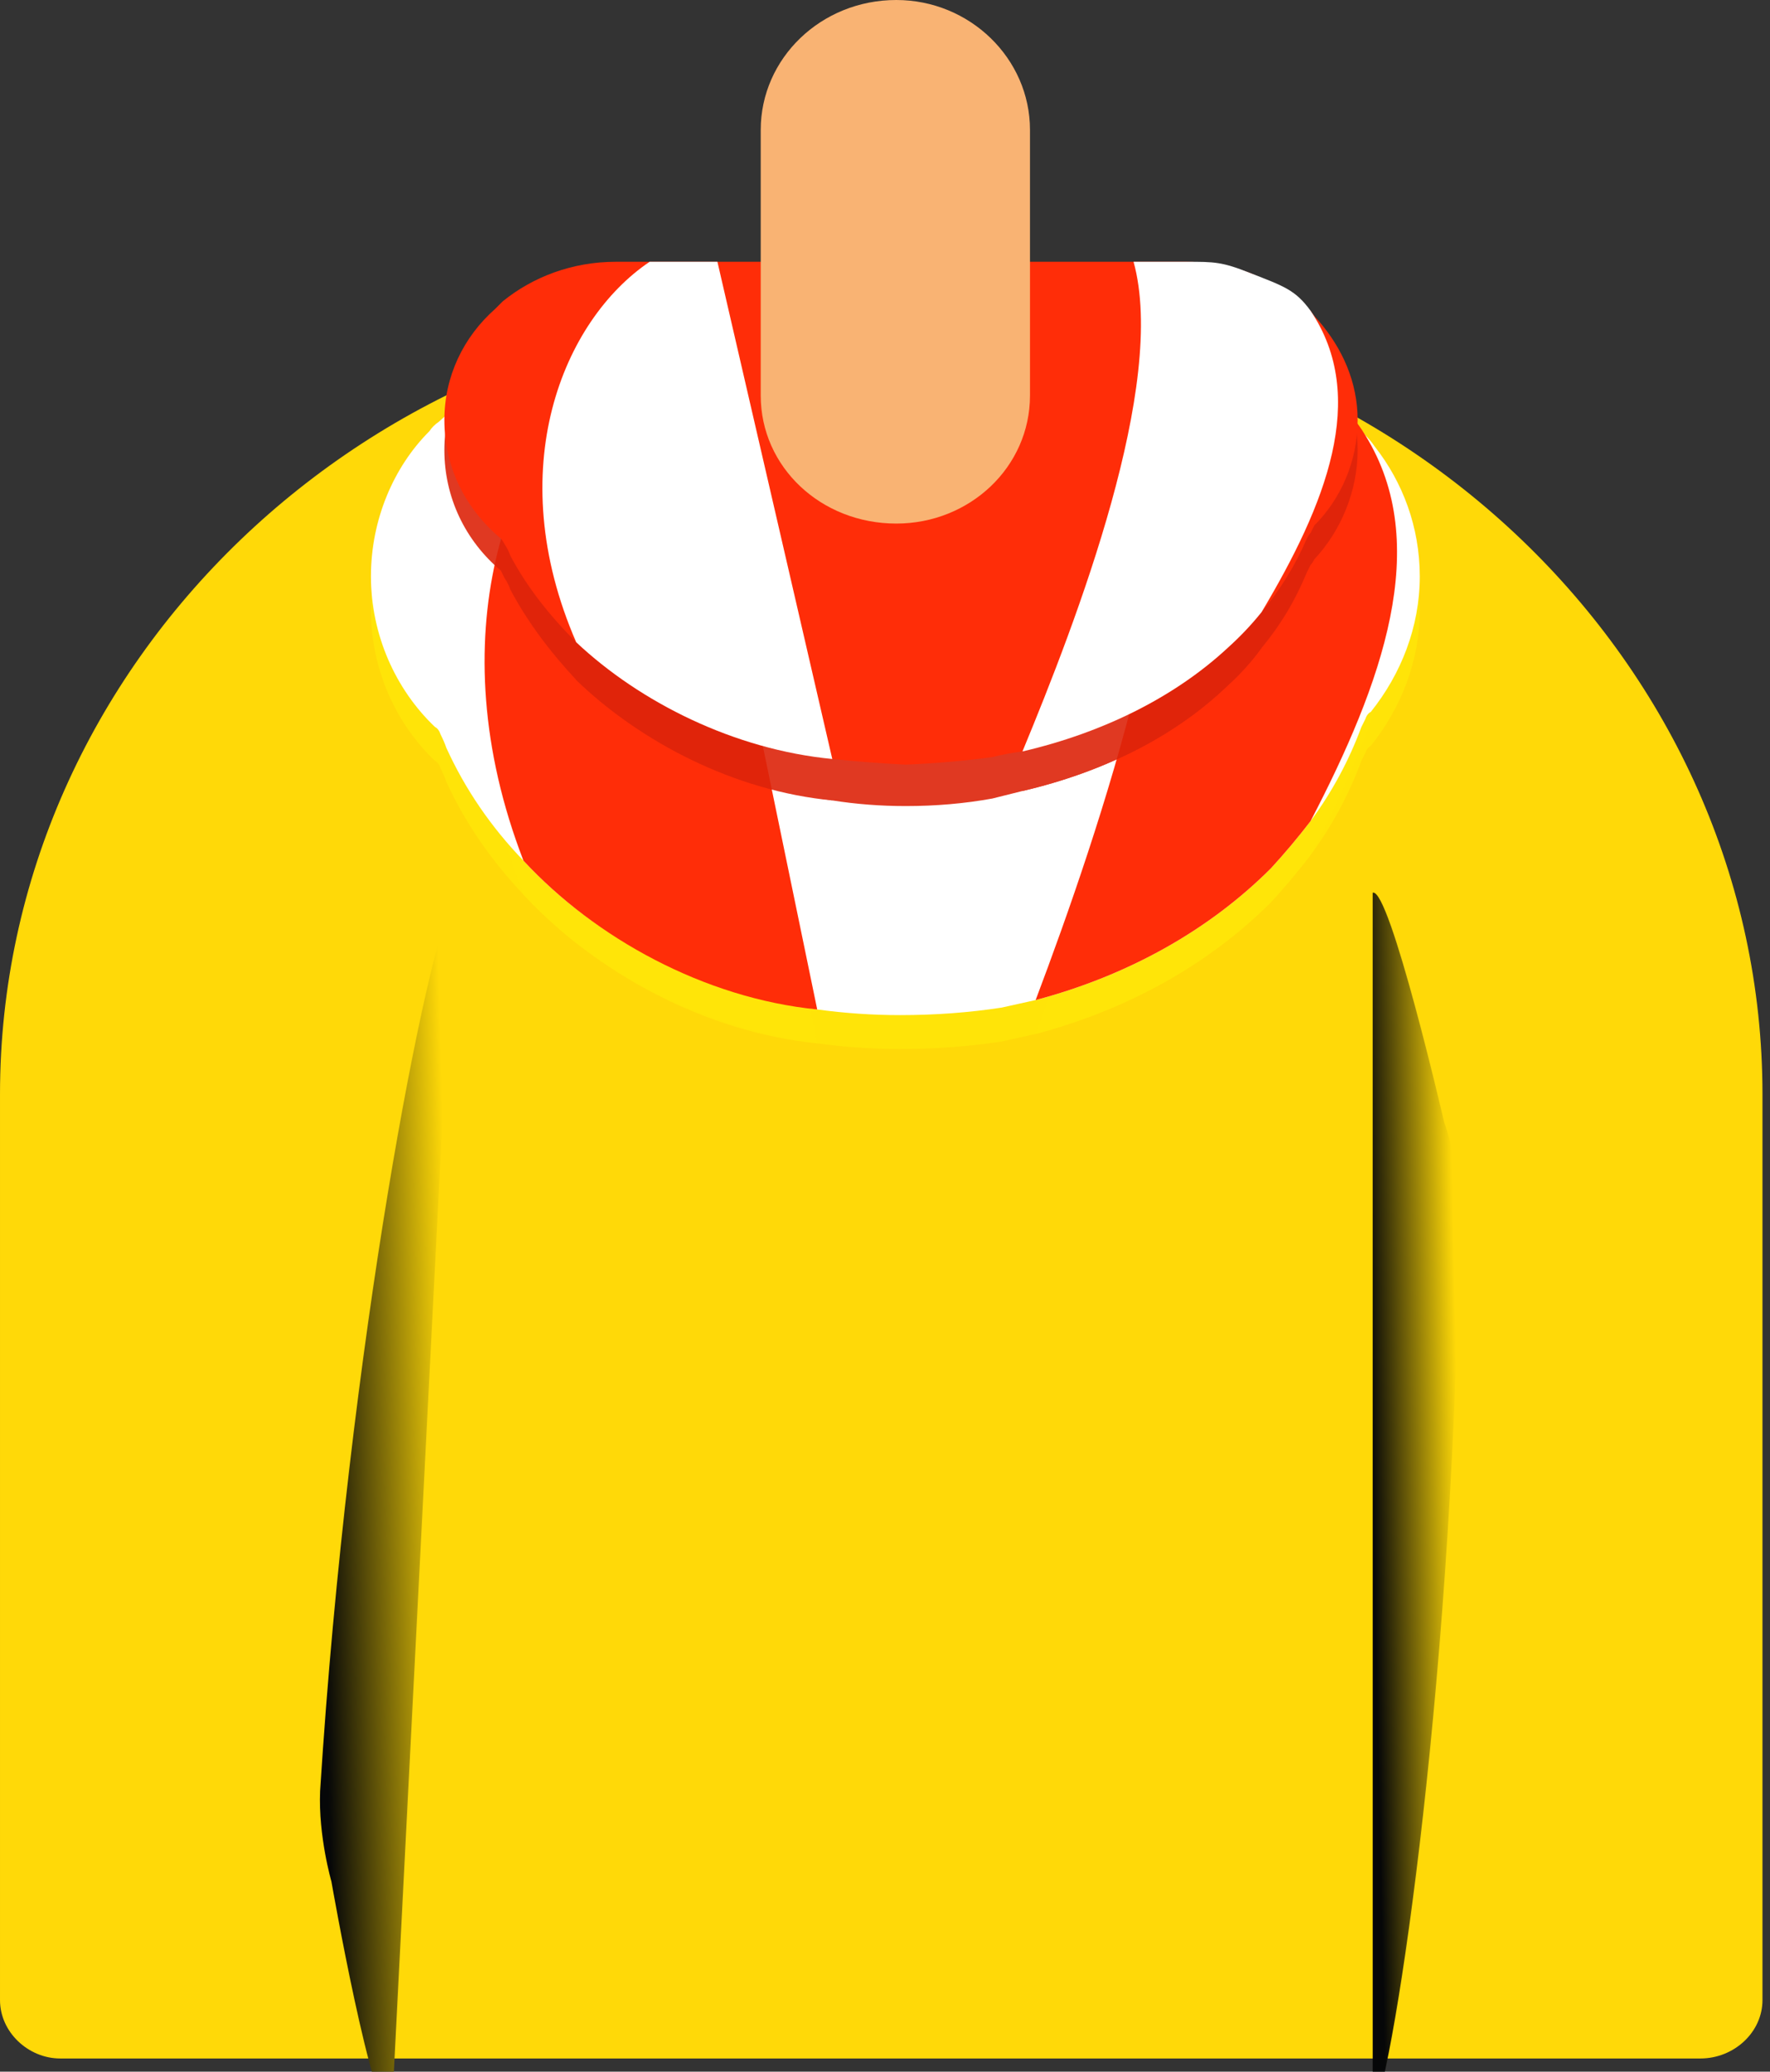 <svg version="1.2" xmlns="http://www.w3.org/2000/svg" viewBox="0 0 94 110" width="94" height="110">
	<rect x="0" y="0" width="94" height="110" fill="#333333" stroke="none"/>
	<title>body-svg</title>
	<defs>
		<linearGradient id="g1" x1="17" y1="80.1" x2="24.1" y2="79.9" gradientUnits="userSpaceOnUse">
			<stop offset="0" stop-color="#060708"/>
			<stop offset="1" stop-color="#ffd908"/>
		</linearGradient>
		<linearGradient id="g2" x1="72.9" y1="79.9" x2="77.5" y2="79.8" gradientUnits="userSpaceOnUse">
			<stop offset="0" stop-color="#060708"/>
			<stop offset="1" stop-color="#ffd908"/>
		</linearGradient>
	</defs>
	<style>
		.s0 { fill: #ffd908 } 
		.s1 { opacity: .9;fill: #ffe608 } 
		.s2 { fill: url(#g1) } 
		.s3 { fill: url(#g2) } 
		.s4 { fill: #ffffff } 
		.s5 { fill: #ff2d08 } 
		.s6 { fill: #dd230a } 
		.s7 { fill: #f9b373 } 
	</style>
	<path id="Layer" class="s0" d="m90.3 109.3h-87.1c-1.7 0-3.2-1.4-3.2-3.1v-48.1c0-22.9 19.6-41.7 43.4-41.7h6.7c23.9 0 43.5 18.8 43.5 41.7v48.1c0 1.7-1.5 3.1-3.3 3.1z"/>
	<path id="Layer" class="s1" d="m75.4 32.4c0 2.7-1 5.2-2.6 7.2q-0.2 0.1-0.3 0.4-0.1 0.2-0.2 0.4-1 2.7-2.7 5-1 1.3-2.1 2.5c-3.3 3.3-7.6 5.7-12.5 7q-0.9 0.2-1.8 0.4-2.6 0.4-5.4 0.4-2.2 0-4.4-0.3c-6.3-0.9-11.8-3.8-15.6-7.9-1.7-1.8-3.1-3.8-4.1-6q-0.1-0.3-0.3-0.7-0.1-0.3-0.3-0.4c-2.1-2-3.4-4.9-3.4-8 0-3 1.2-5.8 3.1-7.7q0.2-0.3 0.5-0.5c1.8-1.7 4.2-2.7 6.8-2.7h34.9c1.3 0 2.6 0.3 3.8 0.8 1.4 0.6 2.7 1.5 3.7 2.6q0.3 0.3 0.5 0.6c1.5 1.9 2.4 4.3 2.4 6.9z"/>
	<path id="Layer 1" class="s2" d="m20.8 112.3c-1 0.2-3.2-12.4-3.2-12.4 0 0-0.7-2.4-0.6-4.8 1.5-23.7 5.7-45 7.1-47.4"/>
	<path id="Layer 1 copy" class="s3" d="m72.9 47.4c0.9-0.3 3.8 12.2 3.8 12.2 0 0 0.9 2.4 0.8 4.8-0.2 23.9-3.4 45.4-4.6 47.9"/>
	<path id="Layer" class="s1" d="m36.4 21.5l7 33.9c-6-0.6-11.8-3.8-15.6-7.9-4.6-11.9-0.8-22 4.4-26z"/>
	<path id="Layer" class="s1" d="m72.5 24.9c3.6 5.8 0.9 13.2-2.9 20.5q-1 1.3-2.1 2.5c-3.3 3.3-7.6 5.7-12.5 7 3.4-9 8.8-25 6.7-33.4h3.3c1.6 0 2.1 0 3.8 0.8 2.1 0.9 2.8 1.1 3.7 2.6z"/>
	<path id="Layer" class="s4" d="m75.4 30.6c0 2.7-1 5.2-2.6 7.2q-0.2 0.1-0.3 0.4-0.1 0.2-0.2 0.4-1 2.7-2.7 5-1 1.3-2.1 2.5c-3.3 3.3-7.6 5.7-12.5 7q-0.9 0.2-1.8 0.4-2.6 0.4-5.4 0.4-2.2 0-4.4-0.3c-6.3-0.9-11.8-3.8-15.6-7.9q-2.6-2.7-4.1-6-0.1-0.3-0.3-0.7-0.1-0.3-0.3-0.4c-2.1-2-3.4-4.9-3.4-8 0-3 1.2-5.8 3.1-7.7q0.2-0.3 0.5-0.5c1.8-1.7 4.2-2.7 6.8-2.7h34.9q2 0 3.8 0.8c1.4 0.6 2.7 1.5 3.7 2.6q0.3 0.3 0.5 0.6c1.5 1.9 2.4 4.3 2.4 6.9z"/>
	<path id="Layer" class="s5" d="m36.4 19.7l7 33.9c-6-0.6-11.8-3.8-15.6-7.9-4.6-11.9-0.8-22 4.4-26z"/>
	<path id="Layer" class="s5" d="m72.5 23.1c3.6 5.8 0.9 13.2-2.9 20.5q-1 1.3-2.1 2.5c-3.3 3.3-7.6 5.7-12.5 7 3.4-9 8.8-25 6.7-33.4h3.3c1.6 0 2.1 0 3.8 0.8 2.1 0.9 2.8 1.1 3.7 2.6z"/>
	<g id="Layer" style="opacity: .9">
		<path id="Layer" class="s6" d="m72.1 23.9c0 2.2-0.9 4.3-2.3 5.8q-0.1 0.2-0.2 0.3-0.1 0.2-0.2 0.4-0.9 2.2-2.4 4-0.8 1.1-1.8 2c-2.8 2.7-6.6 4.6-10.9 5.6q-0.8 0.2-1.6 0.4-2.2 0.4-4.6 0.4-2 0-3.9-0.3c-5.4-0.8-10.2-3.1-13.6-6.4-1.4-1.5-2.6-3.1-3.5-4.8q-0.1-0.3-0.3-0.6-0.1-0.2-0.2-0.4c-1.9-1.6-3-3.9-3-6.4 0-2.4 1-4.6 2.7-6.2q0.2-0.2 0.4-0.4c1.6-1.4 3.7-2.2 6-2.2h30.3c1.2 0 2.3 0.3 3.4 0.7 1.2 0.4 2.3 1.2 3.2 2.1q0.2 0.2 0.4 0.5c1.3 1.5 2.1 3.4 2.1 5.5z"/>
		<path id="Layer" class="s6" d="m38.1 15.1l6.1 27.4c-5.2-0.5-10.2-3.1-13.6-6.4-4-9.6-0.7-17.8 3.9-21z"/>
		<path id="Layer" class="s6" d="m69.6 17.9c3.1 4.7 0.8 10.7-2.6 16.5q-0.8 1.1-1.8 2c-2.8 2.7-6.6 4.6-10.9 5.6 2.9-7.1 7.7-20.1 5.9-26.9h2.8c1.5 0 1.9 0 3.4 0.7 1.8 0.7 2.4 0.9 3.2 2.1z"/>
	</g>
	<path id="Layer" class="s5" d="m72.1 22.3c0 2.2-0.9 4.2-2.3 5.6q-0.1 0.2-0.2 0.4-0.1 0.1-0.2 0.3-0.9 2.1-2.4 3.9-0.8 1-1.8 1.9c-2.8 2.6-6.6 4.5-10.9 5.5q-0.8 0.1-1.6 0.3-2.2 0.3-4.6 0.4-2-0.1-3.9-0.3c-5.4-0.7-10.2-3-13.6-6.2-1.4-1.4-2.6-2.9-3.5-4.6q-0.1-0.3-0.3-0.6-0.1-0.2-0.2-0.3c-1.9-1.6-3-3.8-3-6.3 0-2.3 1-4.4 2.7-5.9q0.2-0.2 0.4-0.4c1.6-1.3 3.7-2.1 6-2.1h30.3c1.2 0 2.3 0.2 3.4 0.6 1.2 0.5 2.3 1.2 3.2 2q0.2 0.3 0.4 0.5c1.3 1.5 2.1 3.3 2.1 5.3z"/>
	<path id="Layer" class="s4" d="m38.1 13.9l6.1 26.4c-5.2-0.5-10.2-3-13.6-6.2-4-9.2-0.7-17.1 3.9-20.2z"/>
	<path id="Layer" class="s4" d="m69.6 16.5c3.1 4.6 0.8 10.3-2.6 16q-0.8 1-1.8 1.9c-2.8 2.6-6.6 4.5-10.9 5.5 2.9-7 7.7-19.5 5.9-26h2.8c1.5 0 1.9 0 3.4 0.6 1.8 0.7 2.4 0.9 3.2 2z"/>
	<path id="Layer" class="s7" d="m47.6 27.8c-4 0-7.2-3-7.2-6.8v-14.1c0-3.8 3.2-6.9 7.2-6.9 3.9 0 7.1 3.1 7.1 6.9v14.1c0 3.8-3.2 6.8-7.1 6.8z"/>
</svg>